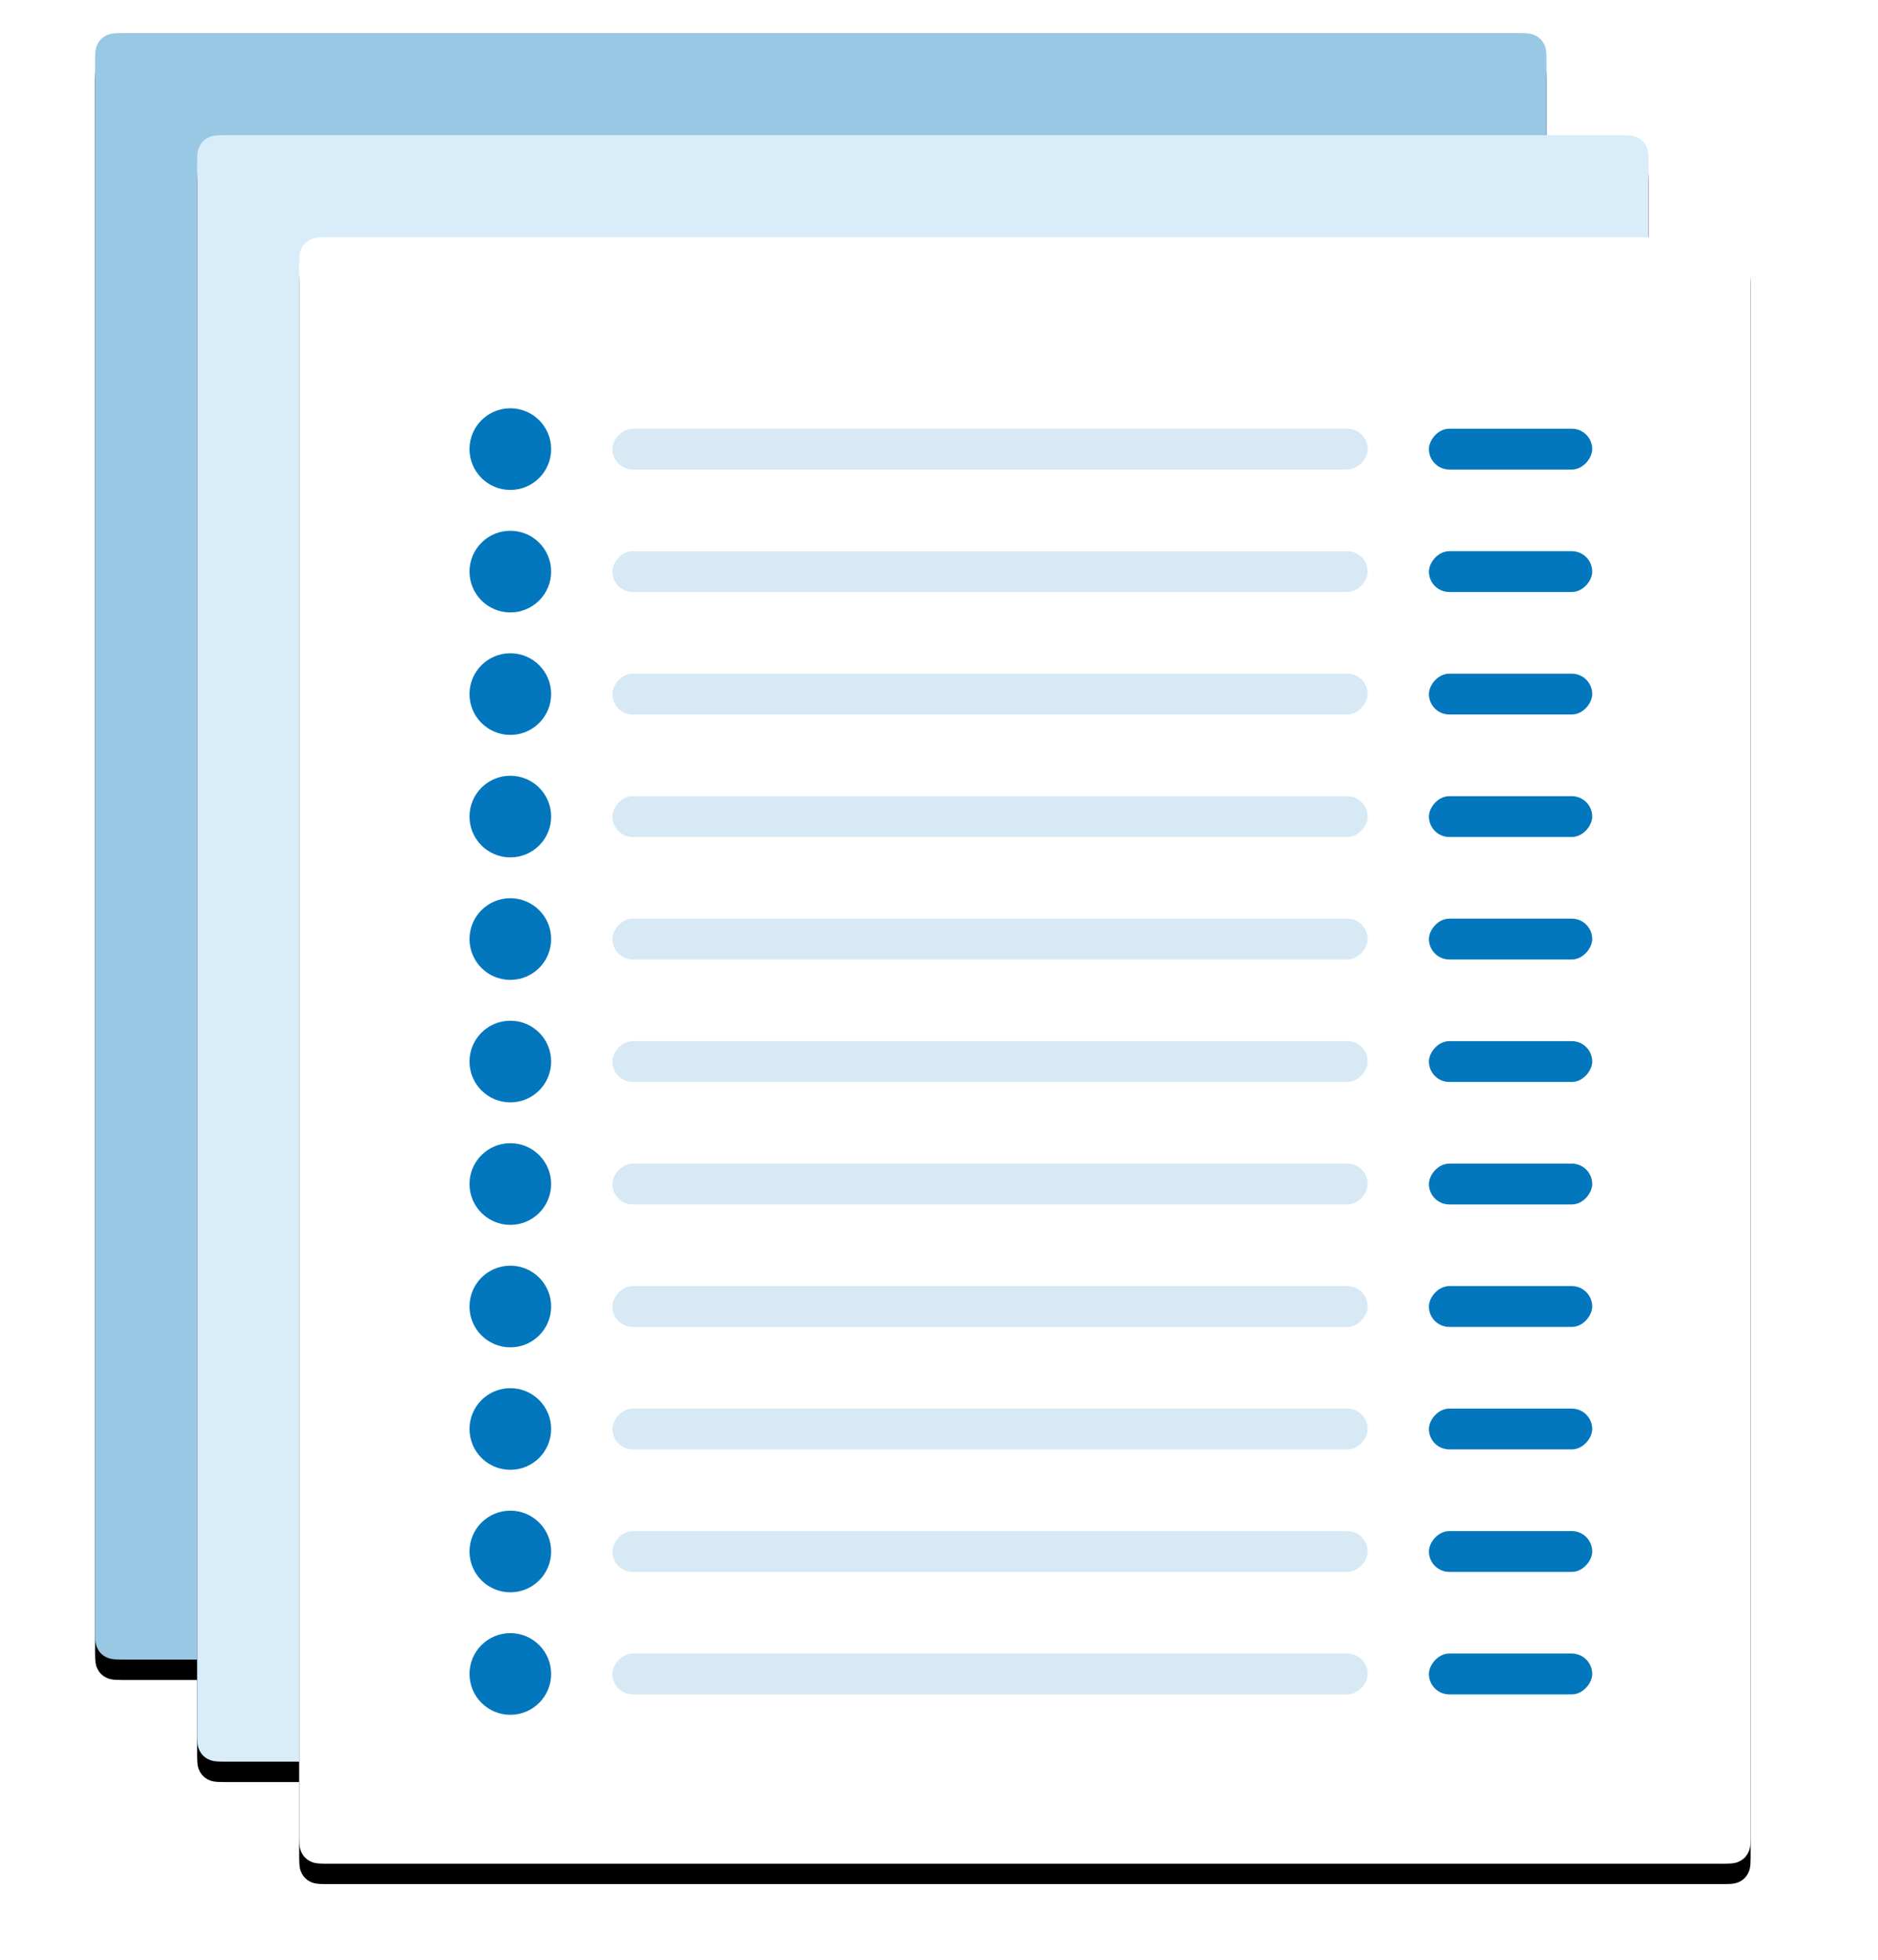 <?xml version="1.0" encoding="UTF-8" standalone="no"?>
<svg width="92px" height="96px" viewBox="0 0 92 96" version="1.1" xmlns="http://www.w3.org/2000/svg" xmlns:xlink="http://www.w3.org/1999/xlink">
    <!-- Generator: Sketch 50.2 (55047) - http://www.bohemiancoding.com/sketch -->
    <title>pricelist</title>
    <desc>Created with Sketch.</desc>
    <defs>
        <path d="M11.522,0.622 L80.061,0.622 C80.507,0.622 80.669,0.668 80.832,0.755 C80.995,0.843 81.123,0.97 81.21,1.133 C81.297,1.296 81.343,1.458 81.343,1.904 L81.343,79.012 C81.343,79.458 81.297,79.62 81.21,79.783 C81.123,79.946 80.995,80.074 80.832,80.161 C80.669,80.248 80.507,80.294 80.061,80.294 L11.522,80.294 C11.076,80.294 10.915,80.248 10.752,80.161 C10.589,80.074 10.461,79.946 10.374,79.783 C10.286,79.62 10.24,79.458 10.24,79.012 L10.24,1.904 C10.24,1.458 10.286,1.296 10.374,1.133 C10.461,0.97 10.589,0.843 10.752,0.755 C10.915,0.668 11.076,0.622 11.522,0.622 Z" id="path-1"></path>
        <filter x="-4.9%" y="-3.1%" width="109.8%" height="108.8%" filterUnits="objectBoundingBox" id="filter-2">
            <feOffset dx="0" dy="1" in="SourceAlpha" result="shadowOffsetOuter1"></feOffset>
            <feGaussianBlur stdDeviation="1" in="shadowOffsetOuter1" result="shadowBlurOuter1"></feGaussianBlur>
            <feColorMatrix values="0 0 0 0 0   0 0 0 0 0   0 0 0 0 0  0 0 0 0.3 0" type="matrix" in="shadowBlurOuter1"></feColorMatrix>
        </filter>
        <path d="M6.522,5.622 L75.061,5.622 C75.507,5.622 75.669,5.668 75.832,5.755 C75.995,5.843 76.123,5.97 76.21,6.133 C76.297,6.296 76.343,6.458 76.343,6.904 L76.343,84.012 C76.343,84.458 76.297,84.62 76.21,84.783 C76.123,84.946 75.995,85.074 75.832,85.161 C75.669,85.248 75.507,85.294 75.061,85.294 L6.522,85.294 C6.076,85.294 5.915,85.248 5.752,85.161 C5.589,85.074 5.461,84.946 5.374,84.783 C5.286,84.62 5.24,84.458 5.24,84.012 L5.24,6.904 C5.24,6.458 5.286,6.296 5.374,6.133 C5.461,5.97 5.589,5.843 5.752,5.755 C5.915,5.668 6.076,5.622 6.522,5.622 Z" id="path-3"></path>
        <filter x="-4.9%" y="-3.1%" width="109.8%" height="108.8%" filterUnits="objectBoundingBox" id="filter-4">
            <feOffset dx="0" dy="1" in="SourceAlpha" result="shadowOffsetOuter1"></feOffset>
            <feGaussianBlur stdDeviation="1" in="shadowOffsetOuter1" result="shadowBlurOuter1"></feGaussianBlur>
            <feColorMatrix values="0 0 0 0 0   0 0 0 0 0   0 0 0 0 0  0 0 0 0.3 0" type="matrix" in="shadowBlurOuter1"></feColorMatrix>
        </filter>
        <path d="M1.522,10.622 L70.061,10.622 C70.507,10.622 70.669,10.668 70.832,10.755 C70.995,10.843 71.123,10.97 71.21,11.133 C71.297,11.296 71.343,11.458 71.343,11.904 L71.343,89.012 C71.343,89.458 71.297,89.62 71.21,89.783 C71.123,89.946 70.995,90.074 70.832,90.161 C70.669,90.248 70.507,90.294 70.061,90.294 L1.522,90.294 C1.076,90.294 0.915,90.248 0.752,90.161 C0.589,90.074 0.461,89.946 0.374,89.783 C0.286,89.62 0.24,89.458 0.24,89.012 L0.24,11.904 C0.24,11.458 0.286,11.296 0.374,11.133 C0.461,10.97 0.589,10.843 0.752,10.755 C0.915,10.668 1.076,10.622 1.522,10.622 Z" id="path-5"></path>
        <filter x="-4.9%" y="-3.1%" width="109.8%" height="108.8%" filterUnits="objectBoundingBox" id="filter-6">
            <feOffset dx="0" dy="1" in="SourceAlpha" result="shadowOffsetOuter1"></feOffset>
            <feGaussianBlur stdDeviation="1" in="shadowOffsetOuter1" result="shadowBlurOuter1"></feGaussianBlur>
            <feColorMatrix values="0 0 0 0 0   0 0 0 0 0   0 0 0 0 0  0 0 0 0.3 0" type="matrix" in="shadowBlurOuter1"></feColorMatrix>
        </filter>
    </defs>
    <g id="pricelist" stroke="none" stroke-width="1" fill="none" fill-rule="evenodd">
        <g id="Group-2" transform="translate(45, 46.5) scale(-1, 1) translate(-45, -46.5) translate(4, 1)">
            <g id="Group">
                <g id="Group-15">
                    <g id="Group-36">
                        <g id="Group-38">
                            <g id="Group-37">
                                <g id="Rectangle-5">
                                    <use fill="black" fill-opacity="1" filter="url(#filter-2)" xlink:href="#path-1"></use>
                                    <use fill="#99C8E4" fill-rule="evenodd" xlink:href="#path-1"></use>
                                </g>
                                <g id="Rectangle-5">
                                    <use fill="black" fill-opacity="1" filter="url(#filter-4)" xlink:href="#path-3"></use>
                                    <use fill="#D8EDF9" fill-rule="evenodd" xlink:href="#path-3"></use>
                                </g>
                                <g id="Rectangle-5">
                                    <use fill="black" fill-opacity="1" filter="url(#filter-6)" xlink:href="#path-5"></use>
                                    <use fill="#FFFFFF" fill-rule="evenodd" xlink:href="#path-5"></use>
                                </g>
                                <g id="Group-40" transform="translate(8, 19)">
                                    <g id="Group-39">
                                        <rect id="Rectangle-13" fill="#99C8E4" opacity="0.4" x="11" y="1" width="37" height="2" rx="1"></rect>
                                        <rect id="Rectangle-13" fill="#0277BD" x="0" y="1" width="8" height="2" rx="1"></rect>
                                        <circle id="Oval-9" fill="#0277BD" cx="53" cy="2" r="2"></circle>
                                    </g>
                                    <g id="Group-39" transform="translate(0, 6)">
                                        <rect id="Rectangle-13" fill="#99C8E4" opacity="0.4" x="11" y="1" width="37" height="2" rx="1"></rect>
                                        <rect id="Rectangle-13" fill="#0277BD" x="0" y="1" width="8" height="2" rx="1"></rect>
                                        <circle id="Oval-9" fill="#0277BD" cx="53" cy="2" r="2"></circle>
                                    </g>
                                    <g id="Group-39" transform="translate(0, 12)">
                                        <rect id="Rectangle-13" fill="#99C8E4" opacity="0.4" x="11" y="1" width="37" height="2" rx="1"></rect>
                                        <rect id="Rectangle-13" fill="#0277BD" x="0" y="1" width="8" height="2" rx="1"></rect>
                                        <circle id="Oval-9" fill="#0277BD" cx="53" cy="2" r="2"></circle>
                                    </g>
                                    <g id="Group-39" transform="translate(0, 18)">
                                        <rect id="Rectangle-13" fill="#99C8E4" opacity="0.4" x="11" y="1" width="37" height="2" rx="1"></rect>
                                        <rect id="Rectangle-13" fill="#0277BD" x="0" y="1" width="8" height="2" rx="1"></rect>
                                        <circle id="Oval-9" fill="#0277BD" cx="53" cy="2" r="2"></circle>
                                    </g>
                                    <g id="Group-39" transform="translate(0, 24)">
                                        <rect id="Rectangle-13" fill="#99C8E4" opacity="0.4" x="11" y="1" width="37" height="2" rx="1"></rect>
                                        <rect id="Rectangle-13" fill="#0277BD" x="0" y="1" width="8" height="2" rx="1"></rect>
                                        <circle id="Oval-9" fill="#0277BD" cx="53" cy="2" r="2"></circle>
                                    </g>
                                    <g id="Group-39" transform="translate(0, 30)">
                                        <rect id="Rectangle-13" fill="#99C8E4" opacity="0.4" x="11" y="1" width="37" height="2" rx="1"></rect>
                                        <rect id="Rectangle-13" fill="#0277BD" x="0" y="1" width="8" height="2" rx="1"></rect>
                                        <circle id="Oval-9" fill="#0277BD" cx="53" cy="2" r="2"></circle>
                                    </g>
                                    <g id="Group-39" transform="translate(0, 36)">
                                        <rect id="Rectangle-13" fill="#99C8E4" opacity="0.4" x="11" y="1" width="37" height="2" rx="1"></rect>
                                        <rect id="Rectangle-13" fill="#0277BD" x="0" y="1" width="8" height="2" rx="1"></rect>
                                        <circle id="Oval-9" fill="#0277BD" cx="53" cy="2" r="2"></circle>
                                    </g>
                                    <g id="Group-39" transform="translate(0, 42)">
                                        <rect id="Rectangle-13" fill="#99C8E4" opacity="0.4" x="11" y="1" width="37" height="2" rx="1"></rect>
                                        <rect id="Rectangle-13" fill="#0277BD" x="0" y="1" width="8" height="2" rx="1"></rect>
                                        <circle id="Oval-9" fill="#0277BD" cx="53" cy="2" r="2"></circle>
                                    </g>
                                    <g id="Group-39" transform="translate(0, 48)">
                                        <rect id="Rectangle-13" fill="#99C8E4" opacity="0.4" x="11" y="1" width="37" height="2" rx="1"></rect>
                                        <rect id="Rectangle-13" fill="#0277BD" x="0" y="1" width="8" height="2" rx="1"></rect>
                                        <circle id="Oval-9" fill="#0277BD" cx="53" cy="2" r="2"></circle>
                                    </g>
                                    <g id="Group-39" transform="translate(0, 54)">
                                        <rect id="Rectangle-13" fill="#99C8E4" opacity="0.4" x="11" y="1" width="37" height="2" rx="1"></rect>
                                        <rect id="Rectangle-13" fill="#0277BD" x="0" y="1" width="8" height="2" rx="1"></rect>
                                        <circle id="Oval-9" fill="#0277BD" cx="53" cy="2" r="2"></circle>
                                    </g>
                                    <g id="Group-39" transform="translate(0, 60)">
                                        <rect id="Rectangle-13" fill="#99C8E4" opacity="0.4" x="11" y="1" width="37" height="2" rx="1"></rect>
                                        <rect id="Rectangle-13" fill="#0277BD" x="0" y="1" width="8" height="2" rx="1"></rect>
                                        <circle id="Oval-9" fill="#0277BD" cx="53" cy="2" r="2"></circle>
                                    </g>
                                </g>
                            </g>
                        </g>
                    </g>
                </g>
            </g>
        </g>
    </g>
</svg>